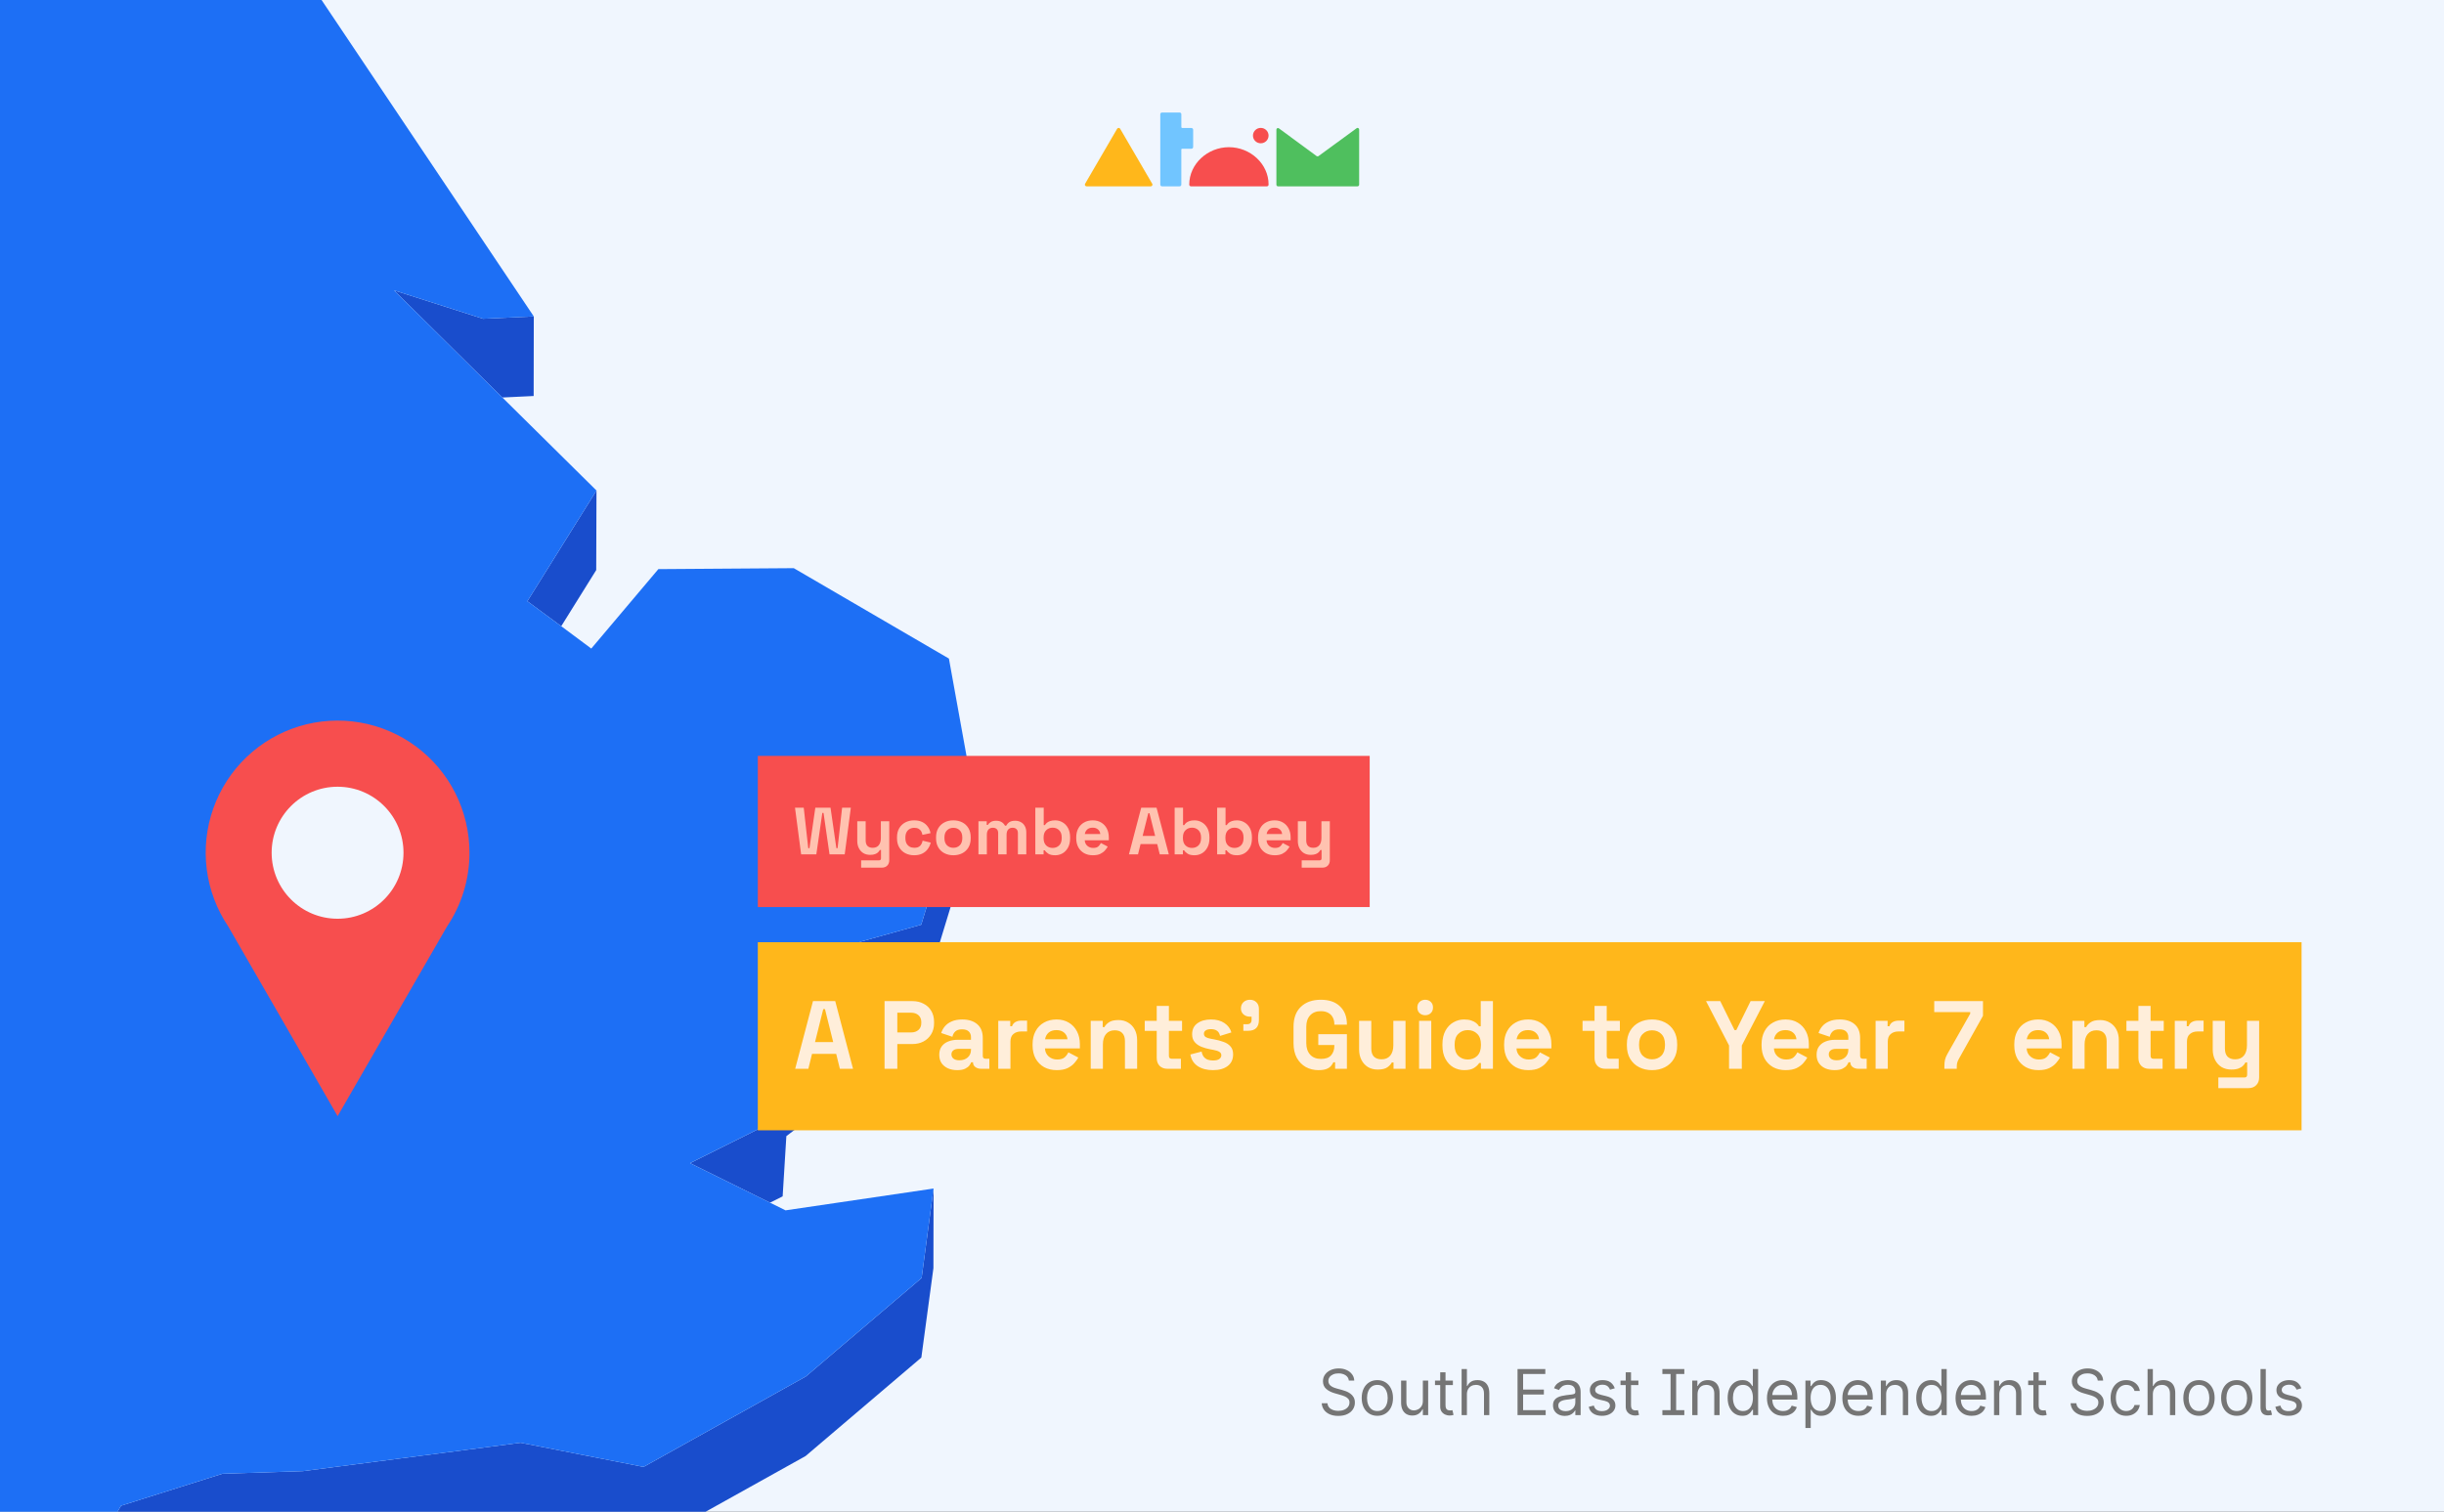 <svg width="1390" height="860" viewBox="0 0 1390 860" fill="none" xmlns="http://www.w3.org/2000/svg">
<rect x="0" y="0" width="1390" height="860" fill="#333333" stroke="none"/>
<g clip-path="url(#clip0_688_801)">
<path d="M1390 0H0V860H1390V0Z" fill="#F0F6FE"/>
<path d="M285.724 226.127L303.513 225.268L303.591 180.004L274.722 181.33L224.086 165.176L274.644 215.201L285.724 226.127Z" fill="#194DCC"/>
<path d="M319.197 356.224L339.093 324.304L339.249 279.04L299.926 342.02L319.197 356.224Z" fill="#194DCC"/>
<path d="M523.929 526.044L489.053 535.8L497.713 567.641L467.753 585.591L447.389 601.043L445.204 635.382L392.461 661.682L437.948 684.159L445.126 680.569L447.233 646.308L467.597 630.777L497.635 612.828L497.713 578.567L523.773 571.309L550.847 482.497L551.002 437.232L523.929 526.044Z" fill="#194DCC"/>
<path d="M458.312 783.039L366.012 834.469L296.104 820.733L172.204 836.888L126.483 838.371L68.825 856.555L52.128 885.04L-16.376 897.293L-41.733 879.733L-169.299 886.445L-182.173 943.338L-225.241 973.15L-357.801 959.805L-406.955 989.773L-415.148 1019.35L-430.596 1040.74L-454.939 1011.31L-506.59 1018.81L-506.746 1063.99L-455.017 1056.58L-430.752 1086L-415.304 1064.62L-407.033 1034.96L-357.879 1005.07L-225.397 1018.42L-182.251 988.603L-169.455 931.71L-41.889 924.998L-16.454 942.558L52.05 930.305L68.747 901.82L126.327 883.636L172.048 882.153L295.948 865.998L365.856 879.733L458.156 828.303L524.007 772.269L530.873 721.385L530.951 676.12L524.163 727.004L458.312 783.039Z" fill="#194DCC"/>
<path d="M445.203 635.382L447.388 601.043L467.752 585.591L497.712 567.641L489.052 535.8L523.928 526.044L551.002 437.232L539.688 374.642L451.445 323.212L374.437 323.758L336.284 368.945L319.197 356.224L299.926 342.02L339.249 279.04L285.726 226.127L274.646 215.201L224.088 165.176L274.725 181.33L303.593 180.004L174.7 -12.215L107.054 -35.004L48.225 -198.893L44.246 -242.675L-93.775 -354.042L-118.82 -346.159L-150.575 -336.17L-167.038 -331.019L-197.155 -341.477L-150.497 -378.469L-85.661 -404.847L-112.891 -429.197L-131.694 -445.898L-31.67 -596.754L-23.555 -641.707L7.498 -677.372L-51.799 -730.207L-214.242 -722.013L-258.09 -699.848L-304.279 -676.514L-253.019 -752.449L-257.7 -755.961L-283.291 -774.769L-169.769 -891.287L-173.514 -912.592L-165.244 -941L-207.376 -940.688L-340.638 -890.194L-352.887 -922.036L-377.932 -889.96L-392.601 -927.655L-413.043 -921.645L-451.898 -790.144L-423.966 -754.868L-451.976 -754.712L-480.532 -754.478L-503.861 -643.268L-480.766 -612.675L-486.384 -574.746L-492.235 -535.725L-555.745 -501.074L-549.348 -445.586L-553.717 -436.845L-573.066 -398.136L-551.376 -389.941L-435.357 -492.411L-430.441 -477.037L-435.435 -468.998L-465.005 -421.08L-483.965 -390.41L-476.475 -351.466L-480.064 -323.917L-498.165 -182.27L-477.723 -182.426L-450.805 -293.715L-437.62 -299.724L-402.588 -277.482L-350.313 -215.204L-367.399 -190.152L-397.984 -145.122L-404.85 -93.067L-427.789 -92.911L-385.657 -22.283L-373.095 -29.385L-368.57 -67.313L-318.948 -29.775L-285.476 -59.587L-216.972 -78.942L-153.384 -102.979L-189.508 -44.135L-215.256 -2.148L-181.082 61.457L-162.825 94.469L-114.607 104.771L-139.574 143.948L-139.028 221.912L-128.027 249.071L-139.184 254.3L-139.262 254.378L-148.391 258.671L-141.057 283.41L-148.469 282.942L-224.15 278.103L-274.553 298.55L-321.756 258.593L-354.058 281.303L-300.846 327.036L-325.736 350.995L-367.79 391.343L-335.332 398.211L-276.425 369.413L-255.359 453.231L-264.254 463.532L-334.318 544.775L-442.145 594.02L-416.71 622.115L-435.903 637.645L-429.817 647.089L-399.545 665.819L-358.739 654.893L-307.088 633.275L-218.845 681.115L-162.123 713.815L-52.97 650.522L-109.067 719.356L-111.096 729.423L-116.089 754.943L-155.413 755.177H-162.201L-168.911 755.256L-191.849 755.412L-294.136 770.24L-308.258 810.588L-365.527 881.919L-416.866 942.558L-486.384 986.73L-506.591 1018.81L-454.941 1011.31L-430.598 1040.74L-415.149 1019.35L-406.957 989.773L-357.803 959.805L-225.243 973.151L-182.174 943.338L-169.301 886.445L-41.734 879.734L-16.377 897.293L52.126 885.04L68.823 856.555L126.482 838.371L172.203 836.888L296.103 820.733L366.011 834.469L458.311 783.039L524.162 727.004L530.95 676.12L446.764 688.529L437.947 684.159L392.46 661.682L445.203 635.382Z" fill="#1D6FF5"/>
<path d="M267.003 485.114C267.017 473.37 264.28 461.787 259.013 451.294C253.746 440.801 246.095 431.691 236.675 424.695C227.255 417.699 216.328 413.013 204.772 411.013C193.215 409.012 181.352 409.753 170.133 413.176C158.915 416.598 148.654 422.608 140.174 430.721C131.695 438.834 125.234 448.825 121.309 459.892C117.385 470.959 116.106 482.793 117.576 494.445C119.046 506.096 123.224 517.24 129.774 526.982L160.903 580.953L192.013 634.943L223.142 580.953L254.233 527.058C262.582 514.67 267.03 500.06 267.003 485.114Z" fill="#F74E4E"/>
<path d="M191.991 522.643C212.699 522.643 229.487 505.832 229.487 485.095C229.487 464.358 212.699 447.548 191.991 447.548C171.283 447.548 154.496 464.358 154.496 485.095C154.496 505.832 171.283 522.643 191.991 522.643Z" fill="#F0F6FE"/>
<path d="M721.495 105.047C721.49 105.304 721.382 105.548 721.195 105.726C721.008 105.904 720.757 106.003 720.497 106H677.363C677.101 106 676.85 105.897 676.664 105.715C676.479 105.532 676.375 105.284 676.375 105.026C676.375 93.249 686.797 83.731 698.935 83.731C711.073 83.731 721.495 93.196 721.495 104.972V105.047Z" fill="#F74E4E"/>
<path d="M717.045 81.515C719.497 81.515 721.485 79.555 721.485 77.137C721.485 74.718 719.497 72.758 717.045 72.758C714.593 72.758 712.605 74.718 712.605 77.137C712.605 79.555 714.593 81.515 717.045 81.515Z" fill="#F74E4E"/>
<path d="M655.454 105.015C655.454 105.276 655.349 105.527 655.162 105.712C654.975 105.896 654.721 106 654.456 106H617.999C617.734 106 617.48 105.896 617.293 105.712C617.105 105.527 617 105.276 617 105.015C617.007 104.821 617.067 104.632 617.174 104.469L635.391 73.197C635.488 73.066 635.613 72.959 635.758 72.883C635.903 72.807 636.063 72.764 636.227 72.758C636.391 72.759 636.551 72.799 636.695 72.876C636.839 72.952 636.962 73.063 637.052 73.197L655.281 104.469C655.393 104.63 655.453 104.82 655.454 105.015Z" fill="#FFB71B"/>
<path d="M772.091 72.758C771.909 72.759 771.734 72.82 771.591 72.929L749.878 88.796C749.731 88.904 749.551 88.961 749.367 88.956C749.204 88.959 749.044 88.91 748.911 88.817H748.846L727.317 72.983C727.178 72.882 727.012 72.826 726.84 72.822C726.588 72.836 726.352 72.947 726.184 73.132C726.015 73.316 725.927 73.559 725.939 73.807V105.026C725.933 105.148 725.951 105.27 725.994 105.386C726.036 105.501 726.101 105.607 726.184 105.697C726.268 105.788 726.369 105.861 726.481 105.913C726.594 105.965 726.716 105.995 726.84 106H772.091C772.342 105.989 772.579 105.88 772.75 105.698C772.92 105.515 773.011 105.274 773.002 105.026V73.743C773.011 73.494 772.921 73.251 772.75 73.067C772.58 72.883 772.343 72.772 772.091 72.758Z" fill="#4FBF5E"/>
<path d="M677.591 72.811H672.369C672.238 72.808 672.114 72.755 672.023 72.663C671.931 72.571 671.88 72.448 671.88 72.319V64.985C671.88 64.855 671.853 64.726 671.802 64.606C671.751 64.486 671.677 64.376 671.583 64.285C671.489 64.193 671.378 64.121 671.255 64.072C671.133 64.023 671.002 63.999 670.87 64H660.893C660.628 64 660.374 64.104 660.187 64.289C660 64.473 659.895 64.724 659.895 64.985V105.026C659.897 105.285 660.003 105.533 660.19 105.715C660.377 105.898 660.63 106 660.893 106H670.87C671.133 106 671.386 105.898 671.573 105.715C671.76 105.533 671.867 105.285 671.869 105.026V85.112C671.868 85.048 671.88 84.985 671.904 84.925C671.927 84.865 671.962 84.811 672.008 84.765C672.053 84.719 672.109 84.683 672.169 84.658C672.229 84.633 672.292 84.62 672.357 84.62H677.591C677.856 84.62 678.11 84.516 678.297 84.332C678.485 84.147 678.59 83.896 678.59 83.635V73.796C678.59 73.535 678.485 73.284 678.297 73.1C678.11 72.915 677.856 72.811 677.591 72.811Z" fill="#71C5FF"/>
<path d="M767.149 785.364C766.995 784.068 766.373 783.062 765.282 782.347C764.191 781.631 762.853 781.273 761.268 781.273C760.109 781.273 759.095 781.46 758.225 781.835C757.365 782.21 756.691 782.726 756.206 783.382C755.728 784.038 755.49 784.784 755.49 785.619C755.49 786.318 755.656 786.919 755.988 787.422C756.329 787.916 756.764 788.33 757.292 788.662C757.821 788.986 758.375 789.254 758.954 789.467C759.534 789.672 760.066 789.838 760.552 789.966L763.211 790.682C763.893 790.861 764.652 791.108 765.487 791.423C766.331 791.739 767.136 792.169 767.903 792.714C768.679 793.251 769.318 793.942 769.821 794.786C770.324 795.629 770.575 796.665 770.575 797.892C770.575 799.307 770.204 800.585 769.463 801.727C768.73 802.869 767.656 803.777 766.241 804.45C764.835 805.124 763.126 805.46 761.115 805.46C759.24 805.46 757.616 805.158 756.244 804.553C754.88 803.947 753.806 803.104 753.022 802.021C752.247 800.939 751.808 799.682 751.706 798.25H754.978C755.064 799.239 755.396 800.057 755.975 800.705C756.564 801.344 757.305 801.821 758.2 802.136C759.103 802.443 760.075 802.597 761.115 802.597C762.325 802.597 763.412 802.401 764.375 802.009C765.338 801.608 766.1 801.054 766.663 800.347C767.225 799.631 767.507 798.795 767.507 797.841C767.507 796.972 767.264 796.264 766.778 795.719C766.292 795.173 765.653 794.73 764.86 794.389C764.068 794.048 763.211 793.75 762.291 793.494L759.069 792.574C757.024 791.986 755.404 791.146 754.211 790.055C753.018 788.964 752.422 787.537 752.422 785.773C752.422 784.307 752.818 783.028 753.61 781.938C754.412 780.838 755.485 779.986 756.832 779.381C758.187 778.767 759.7 778.46 761.37 778.46C763.058 778.46 764.558 778.763 765.87 779.368C767.183 779.964 768.223 780.783 768.99 781.822C769.765 782.862 770.174 784.043 770.217 785.364H767.149ZM783.356 805.409C781.583 805.409 780.028 804.987 778.69 804.143C777.36 803.3 776.32 802.119 775.57 800.602C774.829 799.085 774.458 797.312 774.458 795.284C774.458 793.239 774.829 791.453 775.57 789.928C776.32 788.402 777.36 787.217 778.69 786.374C780.028 785.53 781.583 785.108 783.356 785.108C785.129 785.108 786.68 785.53 788.009 786.374C789.347 787.217 790.387 788.402 791.129 789.928C791.879 791.453 792.254 793.239 792.254 795.284C792.254 797.312 791.879 799.085 791.129 800.602C790.387 802.119 789.347 803.3 788.009 804.143C786.68 804.987 785.129 805.409 783.356 805.409ZM783.356 802.699C784.702 802.699 785.81 802.354 786.68 801.663C787.549 800.973 788.192 800.065 788.61 798.94C789.028 797.815 789.237 796.597 789.237 795.284C789.237 793.972 789.028 792.749 788.61 791.615C788.192 790.482 787.549 789.565 786.68 788.866C785.81 788.168 784.702 787.818 783.356 787.818C782.009 787.818 780.901 788.168 780.032 788.866C779.163 789.565 778.519 790.482 778.102 791.615C777.684 792.749 777.475 793.972 777.475 795.284C777.475 796.597 777.684 797.815 778.102 798.94C778.519 800.065 779.163 800.973 780.032 801.663C780.901 802.354 782.009 802.699 783.356 802.699ZM809.234 796.972V785.364H812.251V805H809.234V801.676H809.029C808.569 802.673 807.853 803.521 806.882 804.22C805.91 804.911 804.683 805.256 803.2 805.256C801.973 805.256 800.882 804.987 799.927 804.45C798.973 803.905 798.223 803.087 797.677 801.996C797.132 800.896 796.859 799.511 796.859 797.841V785.364H799.876V797.636C799.876 799.068 800.277 800.21 801.078 801.062C801.887 801.915 802.919 802.341 804.172 802.341C804.922 802.341 805.684 802.149 806.46 801.766C807.244 801.382 807.9 800.794 808.429 800.001C808.966 799.209 809.234 798.199 809.234 796.972ZM826.317 785.364V787.92H816.141V785.364H826.317ZM819.107 780.659H822.124V799.375C822.124 800.227 822.247 800.866 822.494 801.293C822.75 801.71 823.074 801.991 823.466 802.136C823.866 802.273 824.288 802.341 824.732 802.341C825.064 802.341 825.337 802.324 825.55 802.29C825.763 802.247 825.933 802.213 826.061 802.188L826.675 804.898C826.47 804.974 826.185 805.051 825.818 805.128C825.452 805.213 824.987 805.256 824.425 805.256C823.572 805.256 822.737 805.072 821.919 804.706C821.109 804.339 820.436 803.781 819.899 803.031C819.371 802.281 819.107 801.335 819.107 800.193V780.659ZM834.294 793.188V805H831.277V778.818H834.294V788.432H834.55C835.01 787.418 835.7 786.612 836.621 786.016C837.55 785.411 838.786 785.108 840.328 785.108C841.666 785.108 842.838 785.376 843.844 785.913C844.849 786.442 845.629 787.256 846.183 788.355C846.746 789.446 847.027 790.835 847.027 792.523V805H844.01V792.727C844.01 791.168 843.605 789.962 842.795 789.109C841.994 788.249 840.882 787.818 839.459 787.818C838.47 787.818 837.584 788.027 836.8 788.445C836.024 788.862 835.411 789.472 834.959 790.273C834.516 791.074 834.294 792.045 834.294 793.188ZM863.081 805V778.818H878.882V781.631H866.251V790.477H878.064V793.29H866.251V802.188H879.086V805H863.081ZM889.966 805.46C888.721 805.46 887.592 805.226 886.578 804.757C885.564 804.28 884.758 803.594 884.162 802.699C883.565 801.795 883.267 800.705 883.267 799.426C883.267 798.301 883.488 797.389 883.931 796.69C884.375 795.983 884.967 795.429 885.708 795.028C886.45 794.628 887.268 794.33 888.163 794.134C889.066 793.929 889.974 793.767 890.886 793.648C892.079 793.494 893.047 793.379 893.788 793.303C894.538 793.217 895.083 793.077 895.424 792.881C895.774 792.685 895.949 792.344 895.949 791.858V791.756C895.949 790.494 895.603 789.514 894.913 788.815C894.231 788.116 893.196 787.767 891.806 787.767C890.366 787.767 889.237 788.082 888.419 788.713C887.6 789.344 887.025 790.017 886.693 790.733L883.829 789.71C884.341 788.517 885.022 787.588 885.875 786.923C886.735 786.25 887.673 785.781 888.687 785.517C889.71 785.244 890.716 785.108 891.704 785.108C892.335 785.108 893.059 785.185 893.877 785.338C894.704 785.483 895.501 785.786 896.268 786.246C897.044 786.706 897.687 787.401 898.199 788.33C898.71 789.259 898.966 790.503 898.966 792.062V805H895.949V802.341H895.795C895.591 802.767 895.25 803.223 894.772 803.709C894.295 804.195 893.66 804.608 892.868 804.949C892.075 805.29 891.108 805.46 889.966 805.46ZM890.426 802.75C891.619 802.75 892.625 802.516 893.443 802.047C894.27 801.578 894.892 800.973 895.309 800.232C895.735 799.49 895.949 798.71 895.949 797.892V795.131C895.821 795.284 895.539 795.425 895.105 795.553C894.679 795.672 894.184 795.778 893.622 795.872C893.068 795.957 892.527 796.034 891.998 796.102C891.478 796.162 891.056 796.213 890.733 796.256C889.949 796.358 889.216 796.524 888.534 796.754C887.86 796.976 887.315 797.312 886.897 797.764C886.488 798.207 886.284 798.812 886.284 799.58C886.284 800.628 886.672 801.42 887.447 801.957C888.231 802.486 889.224 802.75 890.426 802.75ZM918.381 789.761L915.671 790.528C915.501 790.077 915.249 789.638 914.917 789.212C914.593 788.777 914.15 788.419 913.587 788.138C913.025 787.857 912.305 787.716 911.427 787.716C910.225 787.716 909.224 787.993 908.423 788.547C907.63 789.092 907.234 789.787 907.234 790.631C907.234 791.381 907.506 791.973 908.052 792.408C908.597 792.842 909.45 793.205 910.609 793.494L913.523 794.21C915.279 794.636 916.587 795.288 917.448 796.166C918.309 797.036 918.739 798.156 918.739 799.528C918.739 800.653 918.415 801.659 917.768 802.545C917.129 803.432 916.234 804.131 915.083 804.642C913.933 805.153 912.594 805.409 911.069 805.409C909.066 805.409 907.408 804.974 906.096 804.105C904.783 803.236 903.952 801.966 903.603 800.295L906.467 799.58C906.739 800.636 907.255 801.429 908.013 801.957C908.781 802.486 909.782 802.75 911.018 802.75C912.424 802.75 913.54 802.452 914.367 801.855C915.202 801.25 915.62 800.526 915.62 799.682C915.62 799 915.381 798.429 914.904 797.969C914.427 797.5 913.694 797.151 912.705 796.92L909.433 796.153C907.634 795.727 906.313 795.067 905.469 794.172C904.634 793.268 904.217 792.139 904.217 790.784C904.217 789.676 904.528 788.696 905.15 787.844C905.781 786.991 906.637 786.322 907.719 785.837C908.81 785.351 910.046 785.108 911.427 785.108C913.37 785.108 914.896 785.534 916.004 786.386C917.12 787.239 917.913 788.364 918.381 789.761ZM931.821 785.364V787.92H921.645V785.364H931.821ZM924.61 780.659H927.627V799.375C927.627 800.227 927.751 800.866 927.998 801.293C928.254 801.71 928.578 801.991 928.97 802.136C929.37 802.273 929.792 802.341 930.235 802.341C930.568 802.341 930.841 802.324 931.054 802.29C931.267 802.247 931.437 802.213 931.565 802.188L932.179 804.898C931.974 804.974 931.689 805.051 931.322 805.128C930.956 805.213 930.491 805.256 929.929 805.256C929.076 805.256 928.241 805.072 927.423 804.706C926.613 804.339 925.94 803.781 925.403 803.031C924.875 802.281 924.61 801.335 924.61 800.193V780.659ZM945.461 781.631V778.818H957.939V781.631H945.461ZM945.461 805V802.188H957.939V805H945.461ZM953.285 778.818V805H950.115V778.818H953.285ZM965.462 793.188V805H962.445V785.364H965.36V788.432H965.615C966.076 787.435 966.775 786.634 967.712 786.028C968.65 785.415 969.86 785.108 971.343 785.108C972.672 785.108 973.836 785.381 974.833 785.926C975.83 786.463 976.605 787.281 977.159 788.381C977.713 789.472 977.99 790.852 977.99 792.523V805H974.973V792.727C974.973 791.185 974.573 789.983 973.772 789.122C972.971 788.253 971.871 787.818 970.473 787.818C969.51 787.818 968.65 788.027 967.891 788.445C967.141 788.862 966.549 789.472 966.114 790.273C965.679 791.074 965.462 792.045 965.462 793.188ZM990.918 805.409C989.282 805.409 987.837 804.996 986.585 804.169C985.332 803.334 984.352 802.158 983.644 800.641C982.937 799.115 982.583 797.312 982.583 795.233C982.583 793.17 982.937 791.381 983.644 789.864C984.352 788.347 985.336 787.175 986.597 786.348C987.859 785.521 989.316 785.108 990.969 785.108C992.248 785.108 993.258 785.321 993.999 785.747C994.749 786.165 995.32 786.642 995.712 787.179C996.113 787.707 996.424 788.142 996.646 788.483H996.901V778.818H999.918V805H997.004V801.983H996.646C996.424 802.341 996.109 802.793 995.7 803.338C995.29 803.875 994.707 804.357 993.948 804.783C993.19 805.2 992.18 805.409 990.918 805.409ZM991.327 802.699C992.538 802.699 993.56 802.384 994.396 801.753C995.231 801.114 995.866 800.232 996.3 799.107C996.735 797.973 996.952 796.665 996.952 795.182C996.952 793.716 996.739 792.433 996.313 791.334C995.887 790.226 995.256 789.365 994.421 788.751C993.586 788.129 992.555 787.818 991.327 787.818C990.049 787.818 988.984 788.146 988.131 788.803C987.288 789.45 986.653 790.332 986.227 791.449C985.809 792.557 985.6 793.801 985.6 795.182C985.6 796.58 985.813 797.849 986.239 798.991C986.674 800.125 987.313 801.028 988.157 801.702C989.009 802.366 990.066 802.699 991.327 802.699ZM1014.1 805.409C1012.2 805.409 1010.57 804.991 1009.2 804.156C1007.84 803.312 1006.78 802.136 1006.04 800.628C1005.31 799.111 1004.94 797.347 1004.94 795.335C1004.94 793.324 1005.31 791.551 1006.04 790.017C1006.78 788.474 1007.81 787.273 1009.14 786.412C1010.47 785.543 1012.02 785.108 1013.79 785.108C1014.81 785.108 1015.82 785.278 1016.82 785.619C1017.82 785.96 1018.72 786.514 1019.54 787.281C1020.36 788.04 1021.01 789.045 1021.5 790.298C1021.98 791.551 1022.23 793.094 1022.23 794.926V796.205H1007.09V793.597H1019.16C1019.16 792.489 1018.94 791.5 1018.49 790.631C1018.06 789.761 1017.44 789.075 1016.63 788.572C1015.83 788.07 1014.88 787.818 1013.79 787.818C1012.59 787.818 1011.55 788.116 1010.67 788.713C1009.8 789.301 1009.13 790.068 1008.66 791.014C1008.19 791.96 1007.96 792.974 1007.96 794.057V795.795C1007.96 797.278 1008.22 798.536 1008.73 799.567C1009.25 800.589 1009.97 801.369 1010.89 801.906C1011.81 802.435 1012.88 802.699 1014.1 802.699C1014.89 802.699 1015.6 802.588 1016.24 802.366C1016.89 802.136 1017.45 801.795 1017.92 801.344C1018.39 800.884 1018.75 800.312 1019 799.631L1021.92 800.449C1021.61 801.438 1021.1 802.307 1020.37 803.057C1019.65 803.798 1018.75 804.378 1017.69 804.795C1016.62 805.205 1015.43 805.409 1014.1 805.409ZM1026.82 812.364V785.364H1029.73V788.483H1030.09C1030.31 788.142 1030.62 787.707 1031.01 787.179C1031.41 786.642 1031.98 786.165 1032.72 785.747C1033.47 785.321 1034.49 785.108 1035.76 785.108C1037.42 785.108 1038.88 785.521 1040.14 786.348C1041.4 787.175 1042.38 788.347 1043.09 789.864C1043.8 791.381 1044.15 793.17 1044.15 795.233C1044.15 797.312 1043.8 799.115 1043.09 800.641C1042.38 802.158 1041.4 803.334 1040.15 804.169C1038.9 804.996 1037.45 805.409 1035.82 805.409C1034.55 805.409 1033.54 805.2 1032.79 804.783C1032.03 804.357 1031.44 803.875 1031.03 803.338C1030.63 802.793 1030.31 802.341 1030.09 801.983H1029.83V812.364H1026.82ZM1029.78 795.182C1029.78 796.665 1030 797.973 1030.43 799.107C1030.87 800.232 1031.5 801.114 1032.34 801.753C1033.17 802.384 1034.2 802.699 1035.41 802.699C1036.67 802.699 1037.72 802.366 1038.56 801.702C1039.42 801.028 1040.06 800.125 1040.48 798.991C1040.92 797.849 1041.13 796.58 1041.13 795.182C1041.13 793.801 1040.92 792.557 1040.5 791.449C1040.08 790.332 1039.44 789.45 1038.59 788.803C1037.75 788.146 1036.69 787.818 1035.41 787.818C1034.18 787.818 1033.15 788.129 1032.31 788.751C1031.48 789.365 1030.85 790.226 1030.42 791.334C1030 792.433 1029.78 793.716 1029.78 795.182ZM1056.99 805.409C1055.09 805.409 1053.46 804.991 1052.09 804.156C1050.73 803.312 1049.67 802.136 1048.93 800.628C1048.2 799.111 1047.83 797.347 1047.83 795.335C1047.83 793.324 1048.2 791.551 1048.93 790.017C1049.67 788.474 1050.71 787.273 1052.03 786.412C1053.36 785.543 1054.91 785.108 1056.68 785.108C1057.7 785.108 1058.71 785.278 1059.71 785.619C1060.71 785.96 1061.61 786.514 1062.43 787.281C1063.25 788.04 1063.9 789.045 1064.39 790.298C1064.87 791.551 1065.12 793.094 1065.12 794.926V796.205H1049.98V793.597H1062.05C1062.05 792.489 1061.83 791.5 1061.38 790.631C1060.95 789.761 1060.33 789.075 1059.52 788.572C1058.72 788.07 1057.77 787.818 1056.68 787.818C1055.48 787.818 1054.44 788.116 1053.56 788.713C1052.69 789.301 1052.02 790.068 1051.55 791.014C1051.08 791.96 1050.85 792.974 1050.85 794.057V795.795C1050.85 797.278 1051.11 798.536 1051.62 799.567C1052.14 800.589 1052.86 801.369 1053.78 801.906C1054.7 802.435 1055.77 802.699 1056.99 802.699C1057.78 802.699 1058.5 802.588 1059.13 802.366C1059.78 802.136 1060.34 801.795 1060.81 801.344C1061.28 800.884 1061.64 800.312 1061.9 799.631L1064.81 800.449C1064.5 801.438 1063.99 802.307 1063.26 803.057C1062.54 803.798 1061.64 804.378 1060.58 804.795C1059.51 805.205 1058.32 805.409 1056.99 805.409ZM1072.72 793.188V805H1069.71V785.364H1072.62V788.432H1072.88C1073.34 787.435 1074.04 786.634 1074.97 786.028C1075.91 785.415 1077.12 785.108 1078.6 785.108C1079.93 785.108 1081.1 785.381 1082.09 785.926C1083.09 786.463 1083.87 787.281 1084.42 788.381C1084.98 789.472 1085.25 790.852 1085.25 792.523V805H1082.24V792.727C1082.24 791.185 1081.83 789.983 1081.03 789.122C1080.23 788.253 1079.13 787.818 1077.74 787.818C1076.77 787.818 1075.91 788.027 1075.15 788.445C1074.4 788.862 1073.81 789.472 1073.38 790.273C1072.94 791.074 1072.72 792.045 1072.72 793.188ZM1098.18 805.409C1096.54 805.409 1095.1 804.996 1093.85 804.169C1092.59 803.334 1091.61 802.158 1090.91 800.641C1090.2 799.115 1089.84 797.312 1089.84 795.233C1089.84 793.17 1090.2 791.381 1090.91 789.864C1091.61 788.347 1092.6 787.175 1093.86 786.348C1095.12 785.521 1096.58 785.108 1098.23 785.108C1099.51 785.108 1100.52 785.321 1101.26 785.747C1102.01 786.165 1102.58 786.642 1102.97 787.179C1103.37 787.707 1103.69 788.142 1103.91 788.483H1104.16V778.818H1107.18V805H1104.27V801.983H1103.91C1103.69 802.341 1103.37 802.793 1102.96 803.338C1102.55 803.875 1101.97 804.357 1101.21 804.783C1100.45 805.2 1099.44 805.409 1098.18 805.409ZM1098.59 802.699C1099.8 802.699 1100.82 802.384 1101.66 801.753C1102.49 801.114 1103.13 800.232 1103.56 799.107C1104 797.973 1104.21 796.665 1104.21 795.182C1104.21 793.716 1104 792.433 1103.57 791.334C1103.15 790.226 1102.52 789.365 1101.68 788.751C1100.85 788.129 1099.82 787.818 1098.59 787.818C1097.31 787.818 1096.25 788.146 1095.39 788.803C1094.55 789.45 1093.91 790.332 1093.49 791.449C1093.07 792.557 1092.86 793.801 1092.86 795.182C1092.86 796.58 1093.07 797.849 1093.5 798.991C1093.94 800.125 1094.57 801.028 1095.42 801.702C1096.27 802.366 1097.33 802.699 1098.59 802.699ZM1121.36 805.409C1119.47 805.409 1117.83 804.991 1116.46 804.156C1115.1 803.312 1114.05 802.136 1113.3 800.628C1112.57 799.111 1112.2 797.347 1112.2 795.335C1112.2 793.324 1112.57 791.551 1113.3 790.017C1114.05 788.474 1115.08 787.273 1116.4 786.412C1117.73 785.543 1119.28 785.108 1121.05 785.108C1122.07 785.108 1123.08 785.278 1124.08 785.619C1125.08 785.96 1125.99 786.514 1126.8 787.281C1127.62 788.04 1128.27 789.045 1128.76 790.298C1129.25 791.551 1129.49 793.094 1129.49 794.926V796.205H1114.35V793.597H1126.42C1126.42 792.489 1126.2 791.5 1125.76 790.631C1125.32 789.761 1124.7 789.075 1123.89 788.572C1123.09 788.07 1122.14 787.818 1121.05 787.818C1119.85 787.818 1118.81 788.116 1117.93 788.713C1117.06 789.301 1116.39 790.068 1115.92 791.014C1115.46 791.96 1115.22 792.974 1115.22 794.057V795.795C1115.22 797.278 1115.48 798.536 1115.99 799.567C1116.51 800.589 1117.23 801.369 1118.15 801.906C1119.07 802.435 1120.14 802.699 1121.36 802.699C1122.15 802.699 1122.87 802.588 1123.51 802.366C1124.15 802.136 1124.71 801.795 1125.18 801.344C1125.65 800.884 1126.01 800.312 1126.27 799.631L1129.18 800.449C1128.87 801.438 1128.36 802.307 1127.63 803.057C1126.91 803.798 1126.02 804.378 1124.95 804.795C1123.88 805.205 1122.69 805.409 1121.36 805.409ZM1137.09 793.188V805H1134.08V785.364H1136.99V788.432H1137.25C1137.71 787.435 1138.41 786.634 1139.34 786.028C1140.28 785.415 1141.49 785.108 1142.98 785.108C1144.31 785.108 1145.47 785.381 1146.47 785.926C1147.46 786.463 1148.24 787.281 1148.79 788.381C1149.35 789.472 1149.62 790.852 1149.62 792.523V805H1146.61V792.727C1146.61 791.185 1146.21 789.983 1145.4 789.122C1144.6 788.253 1143.5 787.818 1142.11 787.818C1141.14 787.818 1140.28 788.027 1139.52 788.445C1138.77 788.862 1138.18 789.472 1137.75 790.273C1137.31 791.074 1137.09 792.045 1137.09 793.188ZM1163.68 785.364V787.92H1153.5V785.364H1163.68ZM1156.47 780.659H1159.48V799.375C1159.48 800.227 1159.61 800.866 1159.85 801.293C1160.11 801.71 1160.43 801.991 1160.83 802.136C1161.23 802.273 1161.65 802.341 1162.09 802.341C1162.42 802.341 1162.7 802.324 1162.91 802.29C1163.12 802.247 1163.29 802.213 1163.42 802.188L1164.03 804.898C1163.83 804.974 1163.54 805.051 1163.18 805.128C1162.81 805.213 1162.35 805.256 1161.78 805.256C1160.93 805.256 1160.1 805.072 1159.28 804.706C1158.47 804.339 1157.8 803.781 1157.26 803.031C1156.73 802.281 1156.47 801.335 1156.47 800.193V780.659ZM1193.07 785.364C1192.91 784.068 1192.29 783.062 1191.2 782.347C1190.11 781.631 1188.77 781.273 1187.19 781.273C1186.03 781.273 1185.01 781.46 1184.14 781.835C1183.28 782.21 1182.61 782.726 1182.12 783.382C1181.65 784.038 1181.41 784.784 1181.41 785.619C1181.41 786.318 1181.57 786.919 1181.91 787.422C1182.25 787.916 1182.68 788.33 1183.21 788.662C1183.74 788.986 1184.29 789.254 1184.87 789.467C1185.45 789.672 1185.98 789.838 1186.47 789.966L1189.13 790.682C1189.81 790.861 1190.57 791.108 1191.4 791.423C1192.25 791.739 1193.05 792.169 1193.82 792.714C1194.6 793.251 1195.24 793.942 1195.74 794.786C1196.24 795.629 1196.49 796.665 1196.49 797.892C1196.49 799.307 1196.12 800.585 1195.38 801.727C1194.65 802.869 1193.57 803.777 1192.16 804.45C1190.75 805.124 1189.04 805.46 1187.03 805.46C1185.16 805.46 1183.53 805.158 1182.16 804.553C1180.8 803.947 1179.72 803.104 1178.94 802.021C1178.16 800.939 1177.73 799.682 1177.62 798.25H1180.9C1180.98 799.239 1181.31 800.057 1181.89 800.705C1182.48 801.344 1183.22 801.821 1184.12 802.136C1185.02 802.443 1185.99 802.597 1187.03 802.597C1188.24 802.597 1189.33 802.401 1190.29 802.009C1191.26 801.608 1192.02 801.054 1192.58 800.347C1193.14 799.631 1193.42 798.795 1193.42 797.841C1193.42 796.972 1193.18 796.264 1192.7 795.719C1192.21 795.173 1191.57 794.73 1190.78 794.389C1189.99 794.048 1189.13 793.75 1188.21 793.494L1184.99 792.574C1182.94 791.986 1181.32 791.146 1180.13 790.055C1178.94 788.964 1178.34 787.537 1178.34 785.773C1178.34 784.307 1178.74 783.028 1179.53 781.938C1180.33 780.838 1181.4 779.986 1182.75 779.381C1184.11 778.767 1185.62 778.46 1187.29 778.46C1188.98 778.46 1190.48 778.763 1191.79 779.368C1193.1 779.964 1194.14 780.783 1194.91 781.822C1195.68 782.862 1196.09 784.043 1196.13 785.364H1193.07ZM1209.27 805.409C1207.43 805.409 1205.85 804.974 1204.52 804.105C1203.19 803.236 1202.17 802.038 1201.45 800.513C1200.73 798.987 1200.38 797.244 1200.38 795.284C1200.38 793.29 1200.74 791.53 1201.48 790.004C1202.22 788.47 1203.25 787.273 1204.57 786.412C1205.9 785.543 1207.45 785.108 1209.22 785.108C1210.6 785.108 1211.85 785.364 1212.96 785.875C1214.06 786.386 1214.97 787.102 1215.68 788.023C1216.39 788.943 1216.82 790.017 1217 791.244H1213.98C1213.75 790.349 1213.24 789.557 1212.44 788.866C1211.66 788.168 1210.6 787.818 1209.27 787.818C1208.1 787.818 1207.07 788.125 1206.18 788.739C1205.3 789.344 1204.62 790.2 1204.12 791.308C1203.64 792.408 1203.39 793.699 1203.39 795.182C1203.39 796.699 1203.63 798.02 1204.11 799.145C1204.59 800.27 1205.28 801.143 1206.15 801.766C1207.04 802.388 1208.08 802.699 1209.27 802.699C1210.06 802.699 1210.77 802.562 1211.41 802.29C1212.05 802.017 1212.59 801.625 1213.03 801.114C1213.48 800.602 1213.79 799.989 1213.98 799.273H1217C1216.82 800.432 1216.4 801.476 1215.73 802.405C1215.06 803.325 1214.18 804.058 1213.08 804.604C1211.99 805.141 1210.72 805.409 1209.27 805.409ZM1224.42 793.188V805H1221.41V778.818H1224.42V788.432H1224.68C1225.14 787.418 1225.83 786.612 1226.75 786.016C1227.68 785.411 1228.91 785.108 1230.46 785.108C1231.8 785.108 1232.97 785.376 1233.97 785.913C1234.98 786.442 1235.76 787.256 1236.31 788.355C1236.87 789.446 1237.16 790.835 1237.16 792.523V805H1234.14V792.727C1234.14 791.168 1233.73 789.962 1232.92 789.109C1232.12 788.249 1231.01 787.818 1229.59 787.818C1228.6 787.818 1227.71 788.027 1226.93 788.445C1226.15 788.862 1225.54 789.472 1225.09 790.273C1224.64 791.074 1224.42 792.045 1224.42 793.188ZM1250.65 805.409C1248.88 805.409 1247.32 804.987 1245.99 804.143C1244.66 803.3 1243.62 802.119 1242.87 800.602C1242.13 799.085 1241.75 797.312 1241.75 795.284C1241.75 793.239 1242.13 791.453 1242.87 789.928C1243.62 788.402 1244.66 787.217 1245.99 786.374C1247.32 785.53 1248.88 785.108 1250.65 785.108C1252.43 785.108 1253.98 785.53 1255.31 786.374C1256.64 787.217 1257.68 788.402 1258.43 789.928C1259.18 791.453 1259.55 793.239 1259.55 795.284C1259.55 797.312 1259.18 799.085 1258.43 800.602C1257.68 802.119 1256.64 803.3 1255.31 804.143C1253.98 804.987 1252.43 805.409 1250.65 805.409ZM1250.65 802.699C1252 802.699 1253.11 802.354 1253.98 801.663C1254.85 800.973 1255.49 800.065 1255.91 798.94C1256.32 797.815 1256.53 796.597 1256.53 795.284C1256.53 793.972 1256.32 792.749 1255.91 791.615C1255.49 790.482 1254.85 789.565 1253.98 788.866C1253.11 788.168 1252 787.818 1250.65 787.818C1249.31 787.818 1248.2 788.168 1247.33 788.866C1246.46 789.565 1245.82 790.482 1245.4 791.615C1244.98 792.749 1244.77 793.972 1244.77 795.284C1244.77 796.597 1244.98 797.815 1245.4 798.94C1245.82 800.065 1246.46 800.973 1247.33 801.663C1248.2 802.354 1249.31 802.699 1250.65 802.699ZM1272.13 805.409C1270.36 805.409 1268.81 804.987 1267.47 804.143C1266.14 803.3 1265.1 802.119 1264.35 800.602C1263.61 799.085 1263.24 797.312 1263.24 795.284C1263.24 793.239 1263.61 791.453 1264.35 789.928C1265.1 788.402 1266.14 787.217 1267.47 786.374C1268.81 785.53 1270.36 785.108 1272.13 785.108C1273.91 785.108 1275.46 785.53 1276.79 786.374C1278.12 787.217 1279.16 788.402 1279.91 789.928C1280.66 791.453 1281.03 793.239 1281.03 795.284C1281.03 797.312 1280.66 799.085 1279.91 800.602C1279.16 802.119 1278.12 803.3 1276.79 804.143C1275.46 804.987 1273.91 805.409 1272.13 805.409ZM1272.13 802.699C1273.48 802.699 1274.59 802.354 1275.46 801.663C1276.33 800.973 1276.97 800.065 1277.39 798.94C1277.81 797.815 1278.01 796.597 1278.01 795.284C1278.01 793.972 1277.81 792.749 1277.39 791.615C1276.97 790.482 1276.33 789.565 1275.46 788.866C1274.59 788.168 1273.48 787.818 1272.13 787.818C1270.79 787.818 1269.68 788.168 1268.81 788.866C1267.94 789.565 1267.3 790.482 1266.88 791.615C1266.46 792.749 1266.25 793.972 1266.25 795.284C1266.25 796.597 1266.46 797.815 1266.88 798.94C1267.3 800.065 1267.94 800.973 1268.81 801.663C1269.68 802.354 1270.79 802.699 1272.13 802.699ZM1285.64 778.818H1288.65V799.886C1288.65 800.841 1288.76 801.51 1288.97 801.893C1289.19 802.277 1289.63 802.46 1290.29 802.443C1290.65 802.426 1290.91 802.401 1291.08 802.366C1291.26 802.324 1291.42 802.281 1291.57 802.239L1292.18 804.847C1291.92 804.923 1291.59 804.991 1291.18 805.051C1290.78 805.119 1290.37 805.153 1289.93 805.153C1288.5 805.153 1287.43 804.761 1286.71 803.977C1285.99 803.193 1285.64 802.102 1285.64 800.705V778.818ZM1308.86 789.761L1306.15 790.528C1305.98 790.077 1305.73 789.638 1305.4 789.212C1305.07 788.777 1304.63 788.419 1304.07 788.138C1303.51 787.857 1302.79 787.716 1301.91 787.716C1300.71 787.716 1299.7 787.993 1298.9 788.547C1298.11 789.092 1297.71 789.787 1297.71 790.631C1297.71 791.381 1297.99 791.973 1298.53 792.408C1299.08 792.842 1299.93 793.205 1301.09 793.494L1304 794.21C1305.76 794.636 1307.07 795.288 1307.93 796.166C1308.79 797.036 1309.22 798.156 1309.22 799.528C1309.22 800.653 1308.9 801.659 1308.25 802.545C1307.61 803.432 1306.71 804.131 1305.56 804.642C1304.41 805.153 1303.07 805.409 1301.55 805.409C1299.55 805.409 1297.89 804.974 1296.58 804.105C1295.26 803.236 1294.43 801.966 1294.08 800.295L1296.95 799.58C1297.22 800.636 1297.74 801.429 1298.49 801.957C1299.26 802.486 1300.26 802.75 1301.5 802.75C1302.9 802.75 1304.02 802.452 1304.85 801.855C1305.68 801.25 1306.1 800.526 1306.1 799.682C1306.1 799 1305.86 798.429 1305.38 797.969C1304.91 797.5 1304.17 797.151 1303.19 796.92L1299.91 796.153C1298.11 795.727 1296.79 795.067 1295.95 794.172C1295.11 793.268 1294.7 792.139 1294.7 790.784C1294.7 789.676 1295.01 788.696 1295.63 787.844C1296.26 786.991 1297.12 786.322 1298.2 785.837C1299.29 785.351 1300.53 785.108 1301.91 785.108C1303.85 785.108 1305.38 785.534 1306.48 786.386C1307.6 787.239 1308.39 788.364 1308.86 789.761Z" fill="#757575"/>
<rect width="348" height="86" transform="translate(431 430)" fill="#F74E4E"/>
<path d="M455.637 486L452.15 459.47H457.115L459.692 482.513H460.374L463.709 459.47H472.35L475.686 482.513H476.368L478.945 459.47H483.91L480.423 486H471.782L468.371 462.426H467.689L464.278 486H455.637ZM489.763 493.58V489.411H499.996C500.704 489.411 501.057 489.032 501.057 488.274V483.536H500.375C500.173 483.966 499.857 484.396 499.428 484.825C498.998 485.255 498.417 485.608 497.684 485.886C496.951 486.164 496.017 486.303 494.88 486.303C493.414 486.303 492.126 485.975 491.014 485.318C489.927 484.636 489.081 483.701 488.475 482.513C487.868 481.326 487.565 479.961 487.565 478.42V467.202H492.34V478.041C492.34 479.456 492.681 480.517 493.364 481.225C494.071 481.932 495.069 482.286 496.358 482.286C497.823 482.286 498.96 481.806 499.769 480.846C500.577 479.86 500.982 478.496 500.982 476.752V467.202H505.757V489.335C505.757 490.624 505.378 491.647 504.62 492.405C503.862 493.188 502.851 493.58 501.588 493.58H489.763ZM519.902 486.531C518.082 486.531 516.427 486.152 514.937 485.394C513.471 484.636 512.309 483.536 511.45 482.096C510.591 480.656 510.161 478.913 510.161 476.866V476.335C510.161 474.289 510.591 472.545 511.45 471.105C512.309 469.665 513.471 468.566 514.937 467.808C516.427 467.05 518.082 466.671 519.902 466.671C521.696 466.671 523.237 466.987 524.525 467.618C525.814 468.25 526.85 469.122 527.633 470.234C528.442 471.32 528.972 472.558 529.225 473.948L524.601 474.933C524.5 474.175 524.273 473.493 523.919 472.887C523.565 472.28 523.06 471.8 522.403 471.446C521.771 471.093 520.975 470.916 520.015 470.916C519.055 470.916 518.183 471.131 517.4 471.56C516.642 471.964 516.036 472.583 515.581 473.417C515.151 474.226 514.937 475.224 514.937 476.411V476.79C514.937 477.978 515.151 478.988 515.581 479.822C516.036 480.631 516.642 481.25 517.4 481.679C518.183 482.084 519.055 482.286 520.015 482.286C521.456 482.286 522.542 481.919 523.275 481.187C524.033 480.429 524.513 479.443 524.715 478.23L529.339 479.33C529.01 480.669 528.442 481.894 527.633 483.006C526.85 484.092 525.814 484.951 524.525 485.583C523.237 486.215 521.696 486.531 519.902 486.531ZM542.222 486.531C540.353 486.531 538.672 486.152 537.182 485.394C535.691 484.636 534.516 483.536 533.657 482.096C532.798 480.656 532.368 478.925 532.368 476.904V476.298C532.368 474.276 532.798 472.545 533.657 471.105C534.516 469.665 535.691 468.566 537.182 467.808C538.672 467.05 540.353 466.671 542.222 466.671C544.092 466.671 545.772 467.05 547.263 467.808C548.754 468.566 549.929 469.665 550.788 471.105C551.647 472.545 552.076 474.276 552.076 476.298V476.904C552.076 478.925 551.647 480.656 550.788 482.096C549.929 483.536 548.754 484.636 547.263 485.394C545.772 486.152 544.092 486.531 542.222 486.531ZM542.222 482.286C543.688 482.286 544.901 481.818 545.861 480.883C546.821 479.923 547.301 478.559 547.301 476.79V476.411C547.301 474.643 546.821 473.291 545.861 472.356C544.926 471.396 543.713 470.916 542.222 470.916C540.757 470.916 539.544 471.396 538.584 472.356C537.624 473.291 537.144 474.643 537.144 476.411V476.79C537.144 478.559 537.624 479.923 538.584 480.883C539.544 481.818 540.757 482.286 542.222 482.286ZM556.484 486V467.202H561.184V469.248H561.866C562.195 468.617 562.738 468.073 563.496 467.618C564.254 467.138 565.252 466.898 566.49 466.898C567.829 466.898 568.903 467.164 569.711 467.694C570.52 468.2 571.139 468.869 571.569 469.703H572.251C572.68 468.894 573.287 468.225 574.07 467.694C574.853 467.164 575.965 466.898 577.405 466.898C578.567 466.898 579.616 467.151 580.551 467.656C581.511 468.136 582.269 468.882 582.825 469.892C583.406 470.878 583.697 472.129 583.697 473.645V486H578.921V473.986C578.921 472.95 578.656 472.179 578.125 471.674C577.595 471.143 576.849 470.878 575.889 470.878C574.803 470.878 573.956 471.232 573.35 471.939C572.769 472.621 572.478 473.607 572.478 474.895V486H567.703V473.986C567.703 472.95 567.437 472.179 566.907 471.674C566.376 471.143 565.631 470.878 564.671 470.878C563.584 470.878 562.738 471.232 562.131 471.939C561.55 472.621 561.26 473.607 561.26 474.895V486H556.484ZM600.127 486.531C598.434 486.531 597.133 486.24 596.223 485.659C595.313 485.078 594.644 484.433 594.214 483.726H593.532V486H588.833V459.47H593.608V469.362H594.29C594.568 468.907 594.934 468.478 595.389 468.073C595.869 467.669 596.488 467.341 597.246 467.088C598.03 466.81 598.99 466.671 600.127 466.671C601.643 466.671 603.045 467.05 604.334 467.808C605.622 468.541 606.658 469.627 607.441 471.067C608.225 472.508 608.616 474.251 608.616 476.298V476.904C608.616 478.951 608.225 480.694 607.441 482.134C606.658 483.574 605.622 484.673 604.334 485.431C603.045 486.164 601.643 486.531 600.127 486.531ZM598.687 482.362C600.152 482.362 601.377 481.894 602.363 480.959C603.348 479.999 603.841 478.609 603.841 476.79V476.411C603.841 474.592 603.348 473.215 602.363 472.28C601.403 471.32 600.177 470.84 598.687 470.84C597.221 470.84 595.996 471.32 595.01 472.28C594.025 473.215 593.532 474.592 593.532 476.411V476.79C593.532 478.609 594.025 479.999 595.01 480.959C595.996 481.894 597.221 482.362 598.687 482.362ZM621.567 486.531C619.697 486.531 618.042 486.139 616.602 485.356C615.187 484.547 614.075 483.423 613.266 481.983C612.483 480.517 612.092 478.799 612.092 476.828V476.373C612.092 474.403 612.483 472.697 613.266 471.257C614.05 469.791 615.149 468.667 616.564 467.884C617.979 467.075 619.621 466.671 621.491 466.671C623.335 466.671 624.94 467.088 626.304 467.922C627.668 468.73 628.73 469.867 629.488 471.333C630.246 472.773 630.625 474.453 630.625 476.373V478.003H616.943C616.993 479.292 617.473 480.34 618.383 481.149C619.293 481.957 620.404 482.362 621.718 482.362C623.057 482.362 624.043 482.071 624.674 481.49C625.306 480.909 625.786 480.264 626.115 479.557L630.018 481.604C629.665 482.261 629.147 482.981 628.464 483.764C627.807 484.522 626.923 485.179 625.811 485.735C624.7 486.265 623.285 486.531 621.567 486.531ZM616.981 474.44H625.773C625.672 473.354 625.23 472.482 624.447 471.825C623.689 471.168 622.691 470.84 621.453 470.84C620.164 470.84 619.141 471.168 618.383 471.825C617.625 472.482 617.158 473.354 616.981 474.44ZM642.083 486L649.057 459.47H657.774L664.747 486H659.593L658.153 480.163H648.678L647.238 486H642.083ZM649.853 475.54H656.978L653.756 462.616H653.074L649.853 475.54ZM679.369 486.531C677.676 486.531 676.375 486.24 675.465 485.659C674.556 485.078 673.886 484.433 673.456 483.726H672.774V486H668.075V459.47H672.85V469.362H673.532C673.81 468.907 674.177 468.478 674.631 468.073C675.111 467.669 675.73 467.341 676.488 467.088C677.272 466.81 678.232 466.671 679.369 466.671C680.885 466.671 682.287 467.05 683.576 467.808C684.864 468.541 685.9 469.627 686.684 471.067C687.467 472.508 687.858 474.251 687.858 476.298V476.904C687.858 478.951 687.467 480.694 686.684 482.134C685.9 483.574 684.864 484.673 683.576 485.431C682.287 486.164 680.885 486.531 679.369 486.531ZM677.929 482.362C679.394 482.362 680.62 481.894 681.605 480.959C682.59 479.999 683.083 478.609 683.083 476.79V476.411C683.083 474.592 682.59 473.215 681.605 472.28C680.645 471.32 679.419 470.84 677.929 470.84C676.463 470.84 675.238 471.32 674.252 472.28C673.267 473.215 672.774 474.592 672.774 476.411V476.79C672.774 478.609 673.267 479.999 674.252 480.959C675.238 481.894 676.463 482.362 677.929 482.362ZM703.537 486.531C701.845 486.531 700.543 486.24 699.634 485.659C698.724 485.078 698.055 484.433 697.625 483.726H696.943V486H692.243V459.47H697.019V469.362H697.701C697.979 468.907 698.345 468.478 698.8 468.073C699.28 467.669 699.899 467.341 700.657 467.088C701.44 466.81 702.4 466.671 703.537 466.671C705.053 466.671 706.456 467.05 707.744 467.808C709.033 468.541 710.069 469.627 710.852 471.067C711.635 472.508 712.027 474.251 712.027 476.298V476.904C712.027 478.951 711.635 480.694 710.852 482.134C710.069 483.574 709.033 484.673 707.744 485.431C706.456 486.164 705.053 486.531 703.537 486.531ZM702.097 482.362C703.563 482.362 704.788 481.894 705.774 480.959C706.759 479.999 707.252 478.609 707.252 476.79V476.411C707.252 474.592 706.759 473.215 705.774 472.28C704.813 471.32 703.588 470.84 702.097 470.84C700.632 470.84 699.406 471.32 698.421 472.28C697.436 473.215 696.943 474.592 696.943 476.411V476.79C696.943 478.609 697.436 479.999 698.421 480.959C699.406 481.894 700.632 482.362 702.097 482.362ZM724.977 486.531C723.108 486.531 721.453 486.139 720.012 485.356C718.597 484.547 717.486 483.423 716.677 481.983C715.894 480.517 715.502 478.799 715.502 476.828V476.373C715.502 474.403 715.894 472.697 716.677 471.257C717.46 469.791 718.56 468.667 719.975 467.884C721.389 467.075 723.032 466.671 724.902 466.671C726.746 466.671 728.35 467.088 729.715 467.922C731.079 468.73 732.14 469.867 732.898 471.333C733.656 472.773 734.035 474.453 734.035 476.373V478.003H720.354C720.404 479.292 720.884 480.34 721.794 481.149C722.703 481.957 723.815 482.362 725.129 482.362C726.468 482.362 727.453 482.071 728.085 481.49C728.717 480.909 729.197 480.264 729.525 479.557L733.429 481.604C733.075 482.261 732.557 482.981 731.875 483.764C731.218 484.522 730.334 485.179 729.222 485.735C728.11 486.265 726.695 486.531 724.977 486.531ZM720.391 474.44H729.184C729.083 473.354 728.641 472.482 727.858 471.825C727.1 471.168 726.102 470.84 724.864 470.84C723.575 470.84 722.552 471.168 721.794 471.825C721.036 472.482 720.568 473.354 720.391 474.44ZM740.332 493.58V489.411H750.565C751.273 489.411 751.627 489.032 751.627 488.274V483.536H750.944C750.742 483.966 750.427 484.396 749.997 484.825C749.567 485.255 748.986 485.608 748.254 485.886C747.521 486.164 746.586 486.303 745.449 486.303C743.984 486.303 742.695 485.975 741.583 485.318C740.497 484.636 739.65 483.701 739.044 482.513C738.437 481.326 738.134 479.961 738.134 478.42V467.202H742.91V478.041C742.91 479.456 743.251 480.517 743.933 481.225C744.64 481.932 745.638 482.286 746.927 482.286C748.393 482.286 749.53 481.806 750.338 480.846C751.147 479.86 751.551 478.496 751.551 476.752V467.202H756.326V489.335C756.326 490.624 755.947 491.647 755.189 492.405C754.431 493.188 753.421 493.58 752.157 493.58H740.332Z" fill="#FFC2B0"/>
<rect width="878" height="107" transform="translate(431 536)" fill="#FFB71B"/>
<path d="M452.26 608L462.38 569.5H475.03L485.15 608H477.67L475.58 599.53H461.83L459.74 608H452.26ZM463.535 592.82H473.875L469.2 574.065H468.21L463.535 592.82ZM503.078 608V569.5H518.918C521.338 569.5 523.465 569.995 525.298 570.985C527.168 571.938 528.617 573.295 529.643 575.055C530.707 576.815 531.238 578.905 531.238 581.325V582.095C531.238 584.478 530.688 586.568 529.588 588.365C528.525 590.125 527.058 591.5 525.188 592.49C523.355 593.443 521.265 593.92 518.918 593.92H510.338V608H503.078ZM510.338 587.32H518.203C519.927 587.32 521.32 586.843 522.383 585.89C523.447 584.937 523.978 583.635 523.978 581.985V581.435C523.978 579.785 523.447 578.483 522.383 577.53C521.32 576.577 519.927 576.1 518.203 576.1H510.338V587.32ZM544.424 608.77C542.481 608.77 540.739 608.44 539.199 607.78C537.659 607.083 536.431 606.093 535.514 604.81C534.634 603.49 534.194 601.895 534.194 600.025C534.194 598.155 534.634 596.597 535.514 595.35C536.431 594.067 537.678 593.113 539.254 592.49C540.868 591.83 542.701 591.5 544.754 591.5H552.234V589.96C552.234 588.677 551.831 587.632 551.024 586.825C550.218 585.982 548.934 585.56 547.174 585.56C545.451 585.56 544.168 585.963 543.324 586.77C542.481 587.54 541.931 588.548 541.674 589.795L535.294 587.65C535.734 586.257 536.431 584.992 537.384 583.855C538.374 582.682 539.676 581.747 541.289 581.05C542.939 580.317 544.938 579.95 547.284 579.95C550.878 579.95 553.719 580.848 555.809 582.645C557.899 584.442 558.944 587.045 558.944 590.455V600.63C558.944 601.73 559.458 602.28 560.484 602.28H562.684V608H558.064C556.708 608 555.589 607.67 554.709 607.01C553.829 606.35 553.389 605.47 553.389 604.37V604.315H552.344C552.198 604.755 551.868 605.342 551.354 606.075C550.841 606.772 550.034 607.395 548.934 607.945C547.834 608.495 546.331 608.77 544.424 608.77ZM545.634 603.16C547.578 603.16 549.154 602.628 550.364 601.565C551.611 600.465 552.234 599.017 552.234 597.22V596.67H545.249C543.966 596.67 542.958 596.945 542.224 597.495C541.491 598.045 541.124 598.815 541.124 599.805C541.124 600.795 541.509 601.602 542.279 602.225C543.049 602.848 544.168 603.16 545.634 603.16ZM567.751 608V580.72H574.571V583.8H575.561C575.965 582.7 576.625 581.893 577.541 581.38C578.495 580.867 579.595 580.61 580.841 580.61H584.141V586.77H580.731C578.971 586.77 577.523 587.247 576.386 588.2C575.25 589.117 574.681 590.547 574.681 592.49V608H567.751ZM601.021 608.77C598.308 608.77 595.906 608.202 593.816 607.065C591.763 605.892 590.15 604.26 588.976 602.17C587.84 600.043 587.271 597.55 587.271 594.69V594.03C587.271 591.17 587.84 588.695 588.976 586.605C590.113 584.478 591.708 582.847 593.761 581.71C595.815 580.537 598.198 579.95 600.911 579.95C603.588 579.95 605.916 580.555 607.896 581.765C609.876 582.938 611.416 584.588 612.516 586.715C613.616 588.805 614.166 591.243 614.166 594.03V596.395H594.311C594.385 598.265 595.081 599.787 596.401 600.96C597.721 602.133 599.335 602.72 601.241 602.72C603.185 602.72 604.615 602.298 605.531 601.455C606.448 600.612 607.145 599.677 607.621 598.65L613.286 601.62C612.773 602.573 612.021 603.618 611.031 604.755C610.078 605.855 608.795 606.808 607.181 607.615C605.568 608.385 603.515 608.77 601.021 608.77ZM594.366 591.225H607.126C606.98 589.648 606.338 588.383 605.201 587.43C604.101 586.477 602.653 586 600.856 586C598.986 586 597.501 586.477 596.401 587.43C595.301 588.383 594.623 589.648 594.366 591.225ZM620.334 608V580.72H627.154V584.295H628.144C628.584 583.342 629.409 582.443 630.619 581.6C631.829 580.72 633.663 580.28 636.119 580.28C638.246 580.28 640.098 580.775 641.674 581.765C643.288 582.718 644.534 584.057 645.414 585.78C646.294 587.467 646.734 589.447 646.734 591.72V608H639.804V592.27C639.804 590.217 639.291 588.677 638.264 587.65C637.274 586.623 635.844 586.11 633.974 586.11C631.848 586.11 630.198 586.825 629.024 588.255C627.851 589.648 627.264 591.61 627.264 594.14V608H620.334ZM663.924 608C662.127 608 660.661 607.45 659.524 606.35C658.424 605.213 657.874 603.71 657.874 601.84V586.44H651.054V580.72H657.874V572.25H664.804V580.72H672.284V586.44H664.804V600.63C664.804 601.73 665.317 602.28 666.344 602.28H671.624V608H663.924ZM689.887 608.77C686.33 608.77 683.415 608 681.142 606.46C678.869 604.92 677.494 602.72 677.017 599.86L683.397 598.21C683.654 599.493 684.075 600.502 684.662 601.235C685.285 601.968 686.037 602.5 686.917 602.83C687.834 603.123 688.824 603.27 689.887 603.27C691.5 603.27 692.692 602.995 693.462 602.445C694.232 601.858 694.617 601.143 694.617 600.3C694.617 599.457 694.25 598.815 693.517 598.375C692.784 597.898 691.61 597.513 689.997 597.22L688.457 596.945C686.55 596.578 684.809 596.083 683.232 595.46C681.655 594.8 680.39 593.902 679.437 592.765C678.484 591.628 678.007 590.162 678.007 588.365C678.007 585.652 678.997 583.58 680.977 582.15C682.957 580.683 685.56 579.95 688.787 579.95C691.83 579.95 694.36 580.628 696.377 581.985C698.394 583.342 699.714 585.12 700.337 587.32L693.902 589.3C693.609 587.907 693.004 586.917 692.087 586.33C691.207 585.743 690.107 585.45 688.787 585.45C687.467 585.45 686.459 585.688 685.762 586.165C685.065 586.605 684.717 587.228 684.717 588.035C684.717 588.915 685.084 589.575 685.817 590.015C686.55 590.418 687.54 590.73 688.787 590.95L690.327 591.225C692.38 591.592 694.232 592.087 695.882 592.71C697.569 593.297 698.889 594.158 699.842 595.295C700.832 596.395 701.327 597.898 701.327 599.805C701.327 602.665 700.282 604.883 698.192 606.46C696.139 608 693.37 608.77 689.887 608.77ZM707.143 586.385V582.645H709.288C710.975 582.645 711.818 581.802 711.818 580.115V578.355H710.883C709.416 578.355 708.188 577.915 707.198 577.035C706.245 576.155 705.768 575.037 705.768 573.68C705.768 572.213 706.245 571.022 707.198 570.105C708.188 569.188 709.416 568.73 710.883 568.73C712.386 568.73 713.615 569.207 714.568 570.16C715.521 571.077 715.998 572.323 715.998 573.9V580.225C715.998 584.332 713.945 586.385 709.838 586.385H707.143ZM749.87 608.77C747.23 608.77 744.828 608.183 742.665 607.01C740.538 605.8 738.833 604.058 737.55 601.785C736.303 599.475 735.68 596.67 735.68 593.37V584.13C735.68 579.18 737.073 575.385 739.86 572.745C742.646 570.068 746.423 568.73 751.19 568.73C755.92 568.73 759.568 569.995 762.135 572.525C764.738 575.018 766.04 578.41 766.04 582.7V582.92H758.89V582.48C758.89 581.123 758.596 579.895 758.01 578.795C757.46 577.695 756.616 576.833 755.48 576.21C754.343 575.55 752.913 575.22 751.19 575.22C748.623 575.22 746.606 576.008 745.14 577.585C743.673 579.162 742.94 581.307 742.94 584.02V593.48C742.94 596.157 743.673 598.32 745.14 599.97C746.606 601.583 748.66 602.39 751.3 602.39C753.94 602.39 755.865 601.693 757.075 600.3C758.285 598.907 758.89 597.147 758.89 595.02V594.47H749.76V588.31H766.04V608H759.33V604.315H758.34C758.083 604.938 757.661 605.598 757.075 606.295C756.525 606.992 755.681 607.578 754.545 608.055C753.408 608.532 751.85 608.77 749.87 608.77ZM783.591 608.44C781.464 608.44 779.594 607.963 777.981 607.01C776.404 606.02 775.176 604.663 774.296 602.94C773.416 601.217 772.976 599.237 772.976 597V580.72H779.906V596.45C779.906 598.503 780.401 600.043 781.391 601.07C782.417 602.097 783.866 602.61 785.736 602.61C787.862 602.61 789.512 601.913 790.686 600.52C791.859 599.09 792.446 597.11 792.446 594.58V580.72H799.376V608H792.556V604.425H791.566C791.126 605.342 790.301 606.24 789.091 607.12C787.881 608 786.047 608.44 783.591 608.44ZM807.087 608V580.72H814.017V608H807.087ZM810.552 577.53C809.306 577.53 808.242 577.127 807.362 576.32C806.519 575.513 806.097 574.45 806.097 573.13C806.097 571.81 806.519 570.747 807.362 569.94C808.242 569.133 809.306 568.73 810.552 568.73C811.836 568.73 812.899 569.133 813.742 569.94C814.586 570.747 815.007 571.81 815.007 573.13C815.007 574.45 814.586 575.513 813.742 576.32C812.899 577.127 811.836 577.53 810.552 577.53ZM832.697 608.77C830.533 608.77 828.498 608.238 826.592 607.175C824.722 606.075 823.218 604.48 822.082 602.39C820.945 600.3 820.377 597.77 820.377 594.8V593.92C820.377 590.95 820.945 588.42 822.082 586.33C823.218 584.24 824.722 582.663 826.592 581.6C828.462 580.5 830.497 579.95 832.697 579.95C834.347 579.95 835.722 580.152 836.822 580.555C837.958 580.922 838.875 581.398 839.572 581.985C840.268 582.572 840.8 583.195 841.167 583.855H842.157V569.5H849.087V608H842.267V604.7H841.277C840.653 605.727 839.682 606.662 838.362 607.505C837.078 608.348 835.19 608.77 832.697 608.77ZM834.787 602.72C836.913 602.72 838.692 602.042 840.122 600.685C841.552 599.292 842.267 597.275 842.267 594.635V594.085C842.267 591.445 841.552 589.447 840.122 588.09C838.728 586.697 836.95 586 834.787 586C832.66 586 830.882 586.697 829.452 588.09C828.022 589.447 827.307 591.445 827.307 594.085V594.635C827.307 597.275 828.022 599.292 829.452 600.685C830.882 602.042 832.66 602.72 834.787 602.72ZM869.2 608.77C866.487 608.77 864.085 608.202 861.995 607.065C859.942 605.892 858.328 604.26 857.155 602.17C856.018 600.043 855.45 597.55 855.45 594.69V594.03C855.45 591.17 856.018 588.695 857.155 586.605C858.292 584.478 859.887 582.847 861.94 581.71C863.993 580.537 866.377 579.95 869.09 579.95C871.767 579.95 874.095 580.555 876.075 581.765C878.055 582.938 879.595 584.588 880.695 586.715C881.795 588.805 882.345 591.243 882.345 594.03V596.395H862.49C862.563 598.265 863.26 599.787 864.58 600.96C865.9 602.133 867.513 602.72 869.42 602.72C871.363 602.72 872.793 602.298 873.71 601.455C874.627 600.612 875.323 599.677 875.8 598.65L881.465 601.62C880.952 602.573 880.2 603.618 879.21 604.755C878.257 605.855 876.973 606.808 875.36 607.615C873.747 608.385 871.693 608.77 869.2 608.77ZM862.545 591.225H875.305C875.158 589.648 874.517 588.383 873.38 587.43C872.28 586.477 870.832 586 869.035 586C867.165 586 865.68 586.477 864.58 587.43C863.48 588.383 862.802 589.648 862.545 591.225ZM912.928 608C911.131 608 909.665 607.45 908.528 606.35C907.428 605.213 906.878 603.71 906.878 601.84V586.44H900.058V580.72H906.878V572.25H913.808V580.72H921.288V586.44H913.808V600.63C913.808 601.73 914.321 602.28 915.348 602.28H920.628V608H912.928ZM939.574 608.77C936.861 608.77 934.422 608.22 932.259 607.12C930.096 606.02 928.391 604.425 927.144 602.335C925.897 600.245 925.274 597.733 925.274 594.8V593.92C925.274 590.987 925.897 588.475 927.144 586.385C928.391 584.295 930.096 582.7 932.259 581.6C934.422 580.5 936.861 579.95 939.574 579.95C942.287 579.95 944.726 580.5 946.889 581.6C949.052 582.7 950.757 584.295 952.004 586.385C953.251 588.475 953.874 590.987 953.874 593.92V594.8C953.874 597.733 953.251 600.245 952.004 602.335C950.757 604.425 949.052 606.02 946.889 607.12C944.726 608.22 942.287 608.77 939.574 608.77ZM939.574 602.61C941.701 602.61 943.461 601.932 944.854 600.575C946.247 599.182 946.944 597.202 946.944 594.635V594.085C946.944 591.518 946.247 589.557 944.854 588.2C943.497 586.807 941.737 586.11 939.574 586.11C937.447 586.11 935.687 586.807 934.294 588.2C932.901 589.557 932.204 591.518 932.204 594.085V594.635C932.204 597.202 932.901 599.182 934.294 600.575C935.687 601.932 937.447 602.61 939.574 602.61ZM983.379 608V594.745L970.289 569.5H978.374L986.514 586H987.504L995.644 569.5H1003.73L990.639 594.745V608H983.379ZM1015.62 608.77C1012.9 608.77 1010.5 608.202 1008.41 607.065C1006.36 605.892 1004.74 604.26 1003.57 602.17C1002.43 600.043 1001.87 597.55 1001.87 594.69V594.03C1001.87 591.17 1002.43 588.695 1003.57 586.605C1004.71 584.478 1006.3 582.847 1008.36 581.71C1010.41 580.537 1012.79 579.95 1015.51 579.95C1018.18 579.95 1020.51 580.555 1022.49 581.765C1024.47 582.938 1026.01 584.588 1027.11 586.715C1028.21 588.805 1028.76 591.243 1028.76 594.03V596.395H1008.91C1008.98 598.265 1009.68 599.787 1011 600.96C1012.32 602.133 1013.93 602.72 1015.84 602.72C1017.78 602.72 1019.21 602.298 1020.13 601.455C1021.04 600.612 1021.74 599.677 1022.22 598.65L1027.88 601.62C1027.37 602.573 1026.62 603.618 1025.63 604.755C1024.67 605.855 1023.39 606.808 1021.78 607.615C1020.16 608.385 1018.11 608.77 1015.62 608.77ZM1008.96 591.225H1021.72C1021.57 589.648 1020.93 588.383 1019.8 587.43C1018.7 586.477 1017.25 586 1015.45 586C1013.58 586 1012.1 586.477 1011 587.43C1009.9 588.383 1009.22 589.648 1008.96 591.225ZM1043.4 608.77C1041.46 608.77 1039.71 608.44 1038.17 607.78C1036.63 607.083 1035.41 606.093 1034.49 604.81C1033.61 603.49 1033.17 601.895 1033.17 600.025C1033.17 598.155 1033.61 596.597 1034.49 595.35C1035.41 594.067 1036.65 593.113 1038.23 592.49C1039.84 591.83 1041.68 591.5 1043.73 591.5H1051.21V589.96C1051.21 588.677 1050.81 587.632 1050 586.825C1049.19 585.982 1047.91 585.56 1046.15 585.56C1044.43 585.56 1043.14 585.963 1042.3 586.77C1041.46 587.54 1040.91 588.548 1040.65 589.795L1034.27 587.65C1034.71 586.257 1035.41 584.992 1036.36 583.855C1037.35 582.682 1038.65 581.747 1040.26 581.05C1041.91 580.317 1043.91 579.95 1046.26 579.95C1049.85 579.95 1052.69 580.848 1054.78 582.645C1056.87 584.442 1057.92 587.045 1057.92 590.455V600.63C1057.92 601.73 1058.43 602.28 1059.46 602.28H1061.66V608H1057.04C1055.68 608 1054.56 607.67 1053.68 607.01C1052.8 606.35 1052.36 605.47 1052.36 604.37V604.315H1051.32C1051.17 604.755 1050.84 605.342 1050.33 606.075C1049.82 606.772 1049.01 607.395 1047.91 607.945C1046.81 608.495 1045.31 608.77 1043.4 608.77ZM1044.61 603.16C1046.55 603.16 1048.13 602.628 1049.34 601.565C1050.59 600.465 1051.21 599.017 1051.21 597.22V596.67H1044.22C1042.94 596.67 1041.93 596.945 1041.2 597.495C1040.47 598.045 1040.1 598.815 1040.1 599.805C1040.1 600.795 1040.48 601.602 1041.25 602.225C1042.02 602.848 1043.14 603.16 1044.61 603.16ZM1066.73 608V580.72H1073.55V583.8H1074.54C1074.94 582.7 1075.6 581.893 1076.52 581.38C1077.47 580.867 1078.57 580.61 1079.82 580.61H1083.12V586.77H1079.71C1077.95 586.77 1076.5 587.247 1075.36 588.2C1074.22 589.117 1073.66 590.547 1073.66 592.49V608H1066.73ZM1105.85 608V606.57C1105.85 605.14 1105.96 603.93 1106.18 602.94C1106.4 601.913 1106.88 600.758 1107.61 599.475L1120.54 576.65V575.77H1100.08V569.5H1127.8V577.86L1114.16 602.225C1113.68 603.068 1113.35 603.82 1113.17 604.48C1112.98 605.14 1112.89 605.947 1112.89 606.9V608H1105.85ZM1159.35 608.77C1156.63 608.77 1154.23 608.202 1152.14 607.065C1150.09 605.892 1148.47 604.26 1147.3 602.17C1146.16 600.043 1145.6 597.55 1145.6 594.69V594.03C1145.6 591.17 1146.16 588.695 1147.3 586.605C1148.44 584.478 1150.03 582.847 1152.09 581.71C1154.14 580.537 1156.52 579.95 1159.24 579.95C1161.91 579.95 1164.24 580.555 1166.22 581.765C1168.2 582.938 1169.74 584.588 1170.84 586.715C1171.94 588.805 1172.49 591.243 1172.49 594.03V596.395H1152.64C1152.71 598.265 1153.41 599.787 1154.73 600.96C1156.05 602.133 1157.66 602.72 1159.57 602.72C1161.51 602.72 1162.94 602.298 1163.86 601.455C1164.77 600.612 1165.47 599.677 1165.95 598.65L1171.61 601.62C1171.1 602.573 1170.35 603.618 1169.36 604.755C1168.4 605.855 1167.12 606.808 1165.51 607.615C1163.89 608.385 1161.84 608.77 1159.35 608.77ZM1152.69 591.225H1165.45C1165.3 589.648 1164.66 588.383 1163.53 587.43C1162.43 586.477 1160.98 586 1159.18 586C1157.31 586 1155.83 586.477 1154.73 587.43C1153.63 588.383 1152.95 589.648 1152.69 591.225ZM1178.66 608V580.72H1185.48V584.295H1186.47C1186.91 583.342 1187.73 582.443 1188.94 581.6C1190.15 580.72 1191.99 580.28 1194.44 580.28C1196.57 580.28 1198.42 580.775 1200 581.765C1201.61 582.718 1202.86 584.057 1203.74 585.78C1204.62 587.467 1205.06 589.447 1205.06 591.72V608H1198.13V592.27C1198.13 590.217 1197.62 588.677 1196.59 587.65C1195.6 586.623 1194.17 586.11 1192.3 586.11C1190.17 586.11 1188.52 586.825 1187.35 588.255C1186.18 589.648 1185.59 591.61 1185.59 594.14V608H1178.66ZM1222.25 608C1220.45 608 1218.99 607.45 1217.85 606.35C1216.75 605.213 1216.2 603.71 1216.2 601.84V586.44H1209.38V580.72H1216.2V572.25H1223.13V580.72H1230.61V586.44H1223.13V600.63C1223.13 601.73 1223.64 602.28 1224.67 602.28H1229.95V608H1222.25ZM1236.88 608V580.72H1243.7V583.8H1244.69C1245.1 582.7 1245.76 581.893 1246.67 581.38C1247.63 580.867 1248.73 580.61 1249.97 580.61H1253.27V586.77H1249.86C1248.1 586.77 1246.65 587.247 1245.52 588.2C1244.38 589.117 1243.81 590.547 1243.81 592.49V608H1236.88ZM1261.66 619V612.95H1276.51C1277.54 612.95 1278.05 612.4 1278.05 611.3V604.425H1277.06C1276.77 605.048 1276.31 605.672 1275.68 606.295C1275.06 606.918 1274.22 607.432 1273.15 607.835C1272.09 608.238 1270.73 608.44 1269.08 608.44C1266.96 608.44 1265.09 607.963 1263.47 607.01C1261.9 606.02 1260.67 604.663 1259.79 602.94C1258.91 601.217 1258.47 599.237 1258.47 597V580.72H1265.4V596.45C1265.4 598.503 1265.89 600.043 1266.88 601.07C1267.91 602.097 1269.36 602.61 1271.23 602.61C1273.36 602.61 1275.01 601.913 1276.18 600.52C1277.35 599.09 1277.94 597.11 1277.94 594.58V580.72H1284.87V612.84C1284.87 614.71 1284.32 616.195 1283.22 617.295C1282.12 618.432 1280.65 619 1278.82 619H1261.66Z" fill="#FFEEDA"/>
</g>
<defs>
<clipPath id="clip0_688_801">
<rect width="1390" height="860" fill="white"/>
</clipPath>
</defs>
</svg>

